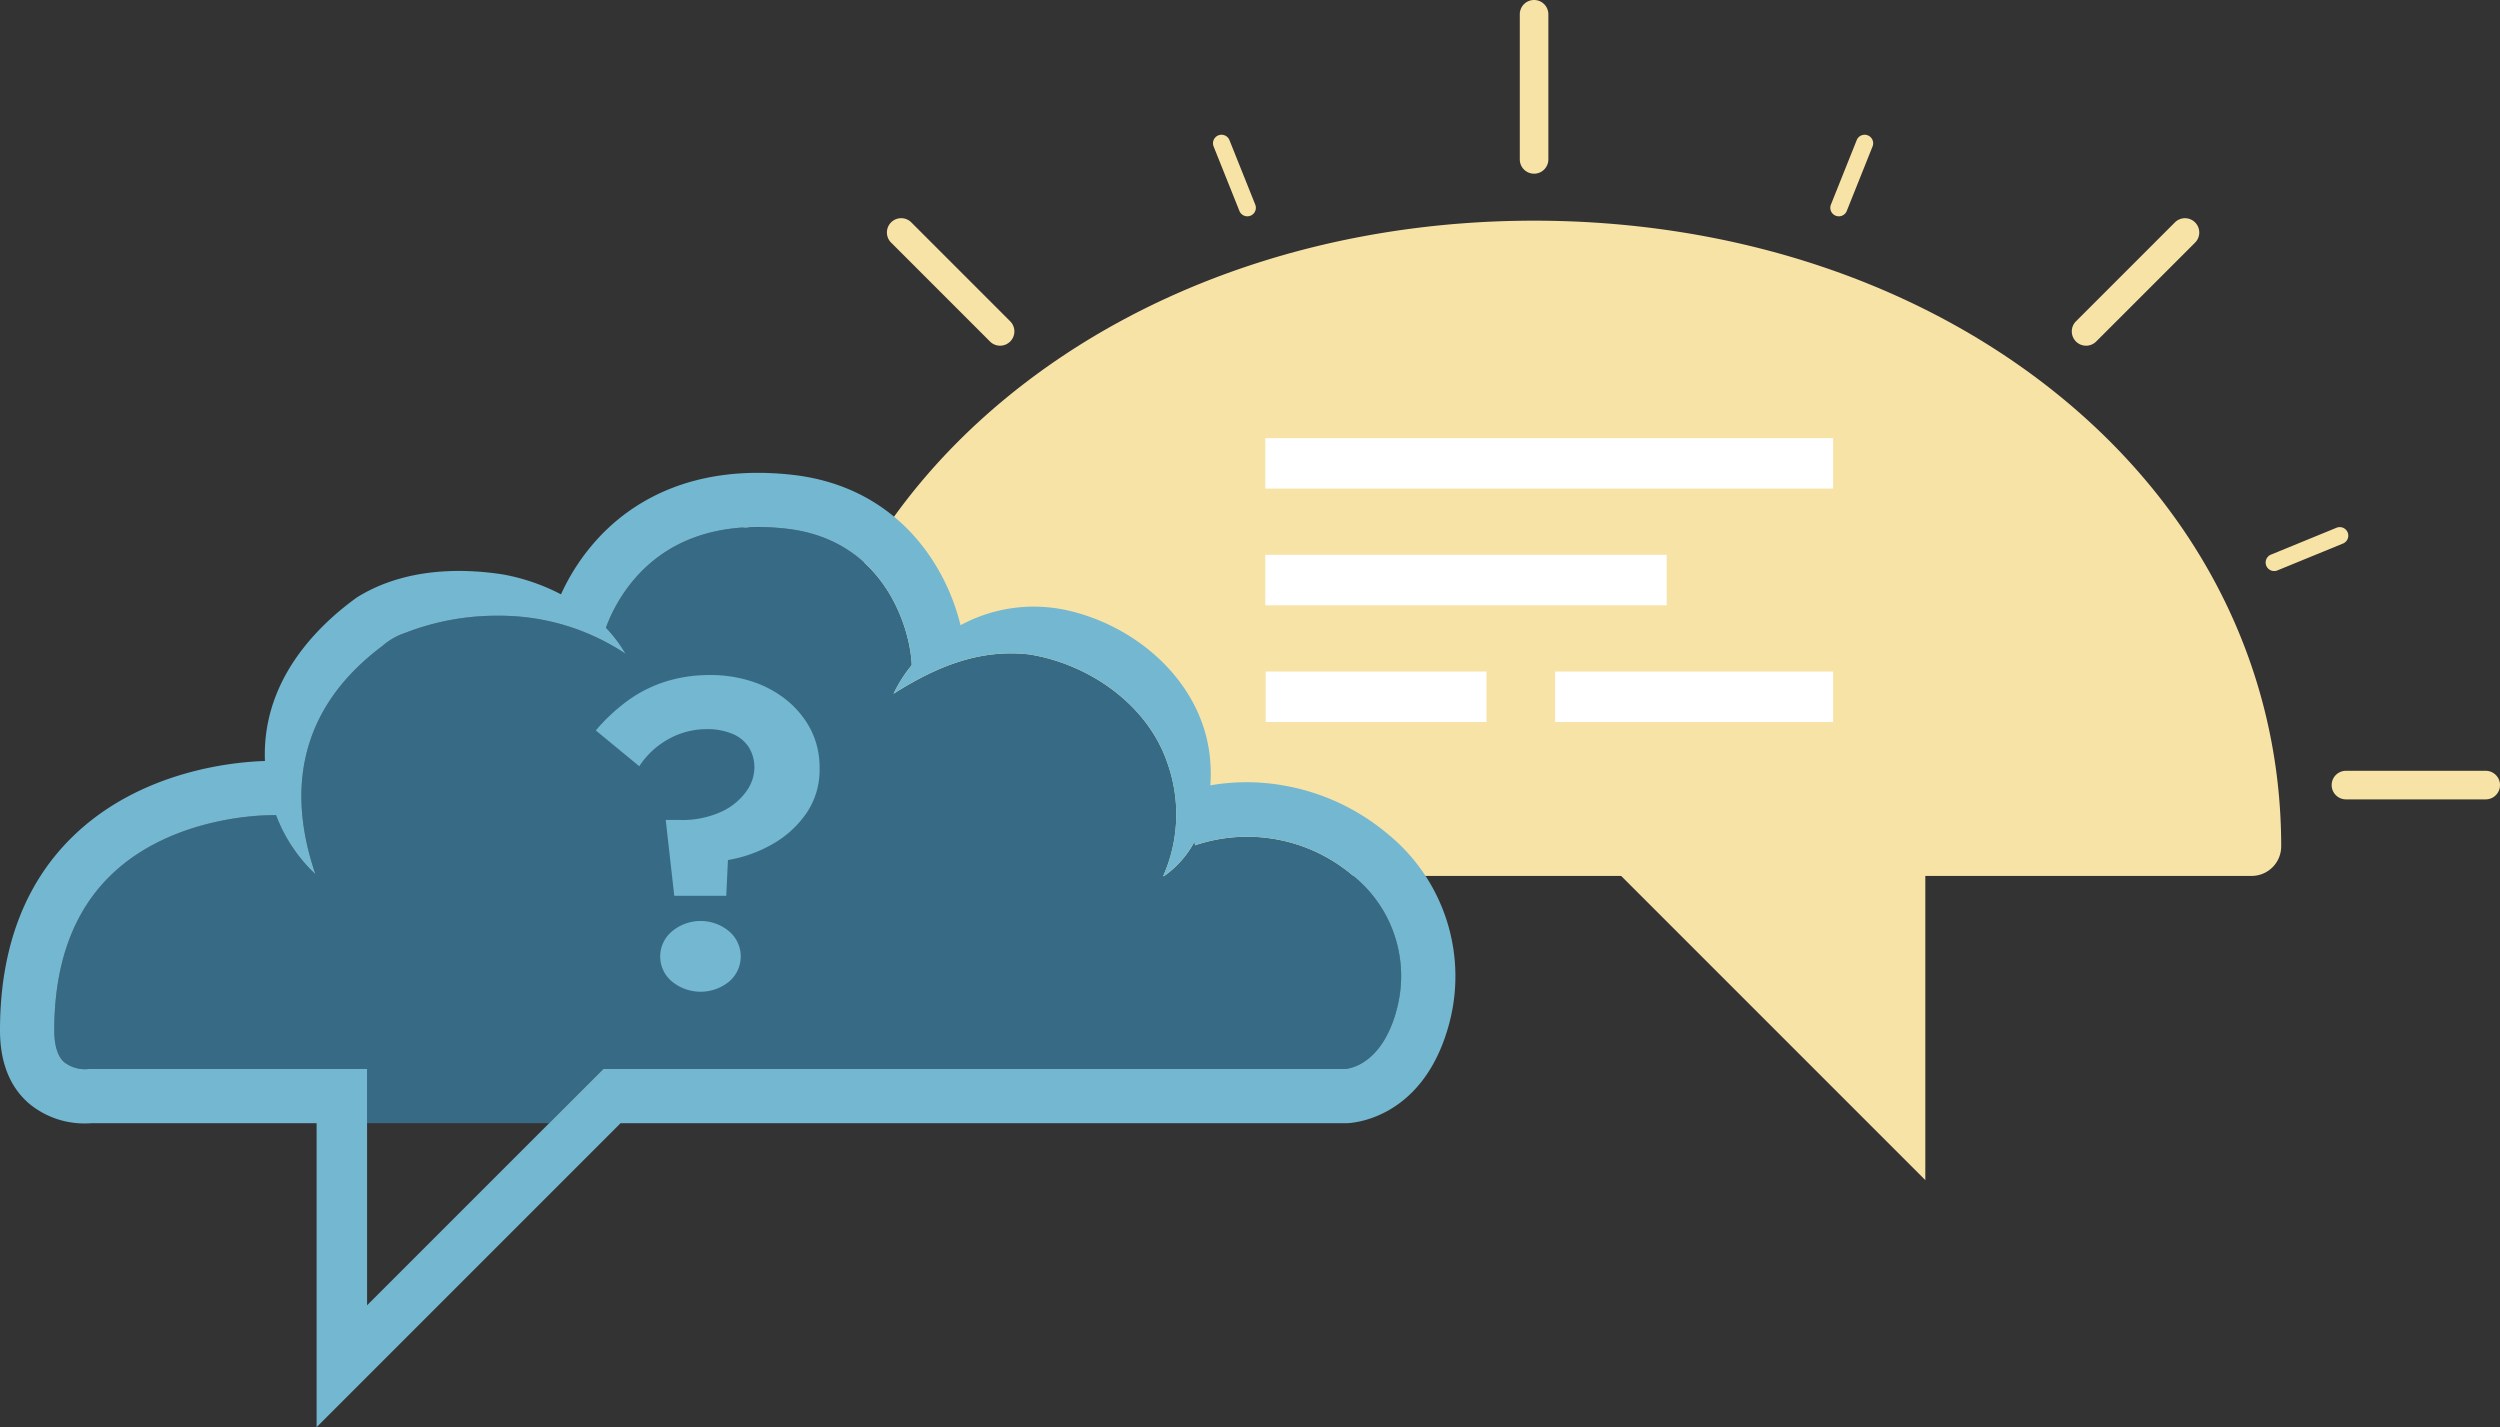 <svg id="Illu" xmlns="http://www.w3.org/2000/svg" xmlns:xlink="http://www.w3.org/1999/xlink" width="312.566" height="178.431" viewBox="0 0 312.566 178.431">
  <rect x="0" y="0" width="312.566" height="178.431" fill="#333333" stroke="none"/>
  <defs>
    <clipPath id="clip-path">
      <rect id="Rechteck_753" data-name="Rechteck 753" width="312.566" height="178.431" fill="none"/>
    </clipPath>
  </defs>
  <g id="Gruppe_3" data-name="Gruppe 3" clip-path="url(#clip-path)">
    <path id="Pfad_429" data-name="Pfad 429" d="M408.657,91.928C391.3,77.762,367.947,69.96,342.89,69.96s-48.414,7.8-65.766,21.968c-17.826,14.552-27.643,34.53-27.643,56.254a3.7,3.7,0,0,0,3.7,3.7H432.6a3.7,3.7,0,0,0,3.7-3.7c0-21.724-9.817-41.7-27.643-56.254" transform="translate(-151.09 -42.369)" fill="#f8e3a6"/>
    <path id="Pfad_430" data-name="Pfad 430" d="M719.326,172.6a1.06,1.06,0,0,0,.4-.08l8.2-3.36a1.066,1.066,0,1,0-.808-1.973l-8.2,3.36a1.067,1.067,0,0,0,.4,2.054" transform="translate(-434.99 -101.204)" fill="#f8e3a6"/>
    <path id="Pfad_431" data-name="Pfad 431" d="M580.909,52.839a1.066,1.066,0,0,0,1.386-.594l3.226-8.064a1.066,1.066,0,0,0-1.98-.792l-3.226,8.064a1.066,1.066,0,0,0,.594,1.386" transform="translate(-351.402 -25.871)" fill="#f8e3a6"/>
    <path id="Pfad_432" data-name="Pfad 432" d="M758.442,244.356H740.969a1.786,1.786,0,1,0,0,3.573h17.472a1.786,1.786,0,0,0,0-3.573" transform="translate(-447.662 -147.986)" fill="#f8e3a6"/>
    <path id="Pfad_433" data-name="Pfad 433" d="M658.582,85.117a1.78,1.78,0,0,0,1.263-.523L672.21,72.229a1.786,1.786,0,1,0-2.526-2.526L657.319,82.068a1.786,1.786,0,0,0,1.263,3.049" transform="translate(-397.767 -41.896)" fill="#f8e3a6"/>
    <path id="Pfad_434" data-name="Pfad 434" d="M483.587,21.716a1.786,1.786,0,0,0,1.786-1.786V1.786a1.786,1.786,0,0,0-3.572,0V19.93a1.786,1.786,0,0,0,1.786,1.786" transform="translate(-291.787)" fill="#f8e3a6"/>
    <path id="Pfad_435" data-name="Pfad 435" d="M234.578,169.161l8.2,3.36a1.066,1.066,0,0,0,.809-1.974l-8.2-3.36a1.066,1.066,0,1,0-.809,1.973" transform="translate(-141.663 -101.203)" fill="#f8e3a6"/>
    <path id="Pfad_436" data-name="Pfad 436" d="M387.847,52.245a1.066,1.066,0,0,0,1.98-.792L386.6,43.389a1.066,1.066,0,1,0-1.98.792Z" transform="translate(-232.887 -25.871)" fill="#f8e3a6"/>
    <path id="Pfad_437" data-name="Pfad 437" d="M205.085,244.356H187.613a1.786,1.786,0,0,0,0,3.573h17.472a1.786,1.786,0,0,0,0-3.573" transform="translate(-112.54 -147.986)" fill="#f8e3a6"/>
    <path id="Pfad_438" data-name="Pfad 438" d="M294.053,84.594a1.786,1.786,0,0,0,2.526-2.526L284.214,69.7a1.786,1.786,0,1,0-2.526,2.526Z" transform="translate(-170.278 -41.897)" fill="#f8e3a6"/>
    <path id="Pfad_439" data-name="Pfad 439" d="M184.945,227.8c-1.858,6.432-5.73,6.988-6.322,7.036H85.868l-6.783,6.783H56.317v-6.783H21.7a2.338,2.338,0,0,0-.375.02,4.265,4.265,0,0,1-2.891-.876c-.816-.745-1.227-2.086-1.227-3.979,0-8.278,2.358-14.785,7.016-19.337,7.919-7.742,20.086-7.556,20.208-7.552a4.034,4.034,0,0,0,.493-.032,19.619,19.619,0,0,0,4.938,7.41c-3.987-11.622-1.187-21.376,8.314-28.5a8.549,8.549,0,0,1,2.966-1.7,31.461,31.461,0,0,1,11.622-2.118,28.369,28.369,0,0,1,15.862,4.748,17.3,17.3,0,0,0-2.449-3.25A19.814,19.814,0,0,1,90.4,172.87c4.366-4.579,10.554-6.452,18.382-5.573,12.411,1.432,15.476,12.7,15.637,17.049a18,18,0,0,0-2.283,3.585c5.6-3.561,10.944-5.6,16.966-4.922,7.466,1.191,14.845,6.279,17.306,13.657a19.083,19.083,0,0,1-.6,14.166,12.334,12.334,0,0,0,3.971-4.441l.051.489a20.392,20.392,0,0,1,19.837,3.861,16.083,16.083,0,0,1,5.277,17.061" transform="translate(-10.423 -101.19)" fill="#376a85"/>
    <path id="Pfad_440" data-name="Pfad 440" d="M173.666,195.182a27.544,27.544,0,0,0-13.275-6.215,26.413,26.413,0,0,0-9.067,0,20.131,20.131,0,0,0-.087-3.814c-1.1-9.162-9.075-16.118-17.814-18.071a19.186,19.186,0,0,0-13.33,1.865c-1.952-7.967-8.235-17.341-20.973-18.8-12.719-1.432-20.244,3.506-24.314,7.9a26.6,26.6,0,0,0-4.666,7.036,25.53,25.53,0,0,0-7.288-2.492c-6.109-.935-12.81-.509-18.236,2.883-4.244,3.053-8.144,7.209-10.1,12.214a20.152,20.152,0,0,0-1.392,8.235c-3.593.1-15.436,1.081-24.018,9.43C3.064,201.232,0,209.388,0,219.591c0,3.94,1.187,6.992,3.534,9.075a10.816,10.816,0,0,0,7.146,2.571c.316,0,.572-.012.753-.028H39.584v38l38-38H168.33c.379,0,9.343-.248,12.719-11.954a.1.1,0,0,1,.008-.028,22.929,22.929,0,0,0-7.391-24.046m.856,22.208c-1.858,6.432-5.73,6.988-6.322,7.036H75.445l-6.783,6.783L45.894,253.973V224.426H11.279a2.338,2.338,0,0,0-.375.02,4.265,4.265,0,0,1-2.891-.876c-.816-.745-1.227-2.086-1.227-3.979,0-8.278,2.358-14.785,7.016-19.337,7.919-7.742,20.086-7.556,20.208-7.552a4.031,4.031,0,0,0,.493-.032,19.619,19.619,0,0,0,4.938,7.41c-3.987-11.622-1.187-21.376,8.314-28.5a8.549,8.549,0,0,1,2.966-1.7,31.461,31.461,0,0,1,11.622-2.118,28.37,28.37,0,0,1,15.862,4.748,17.3,17.3,0,0,0-2.449-3.25,19.814,19.814,0,0,1,4.216-6.807c4.366-4.579,10.554-6.452,18.382-5.573,12.411,1.432,15.476,12.7,15.637,17.049a18,18,0,0,0-2.283,3.585c5.6-3.561,10.944-5.6,16.966-4.922,7.466,1.191,14.845,6.279,17.306,13.657a19.083,19.083,0,0,1-.6,14.166,12.334,12.334,0,0,0,3.971-4.441l.051.489a20.392,20.392,0,0,1,19.837,3.861,16.083,16.083,0,0,1,5.277,17.061" transform="translate(0 -90.777)" fill="#73b7d0"/>
    <path id="Pfad_441" data-name="Pfad 441" d="M426.586,338.877h0Z" transform="translate(-258.347 -205.23)" fill="#b9e2f2"/>
    <path id="Pfad_442" data-name="Pfad 442" d="M540.5,255.391v46.823l-45.5-45.5" transform="translate(-299.785 -154.669)" fill="#f8e3a6"/>
    <rect id="Rechteck_749" data-name="Rechteck 749" width="70.989" height="6.31" transform="translate(158.195 54.776)" fill="#fff"/>
    <rect id="Rechteck_750" data-name="Rechteck 750" width="50.185" height="6.31" transform="translate(158.195 69.368)" fill="#fff"/>
    <rect id="Rechteck_751" data-name="Rechteck 751" width="27.607" height="6.31" transform="translate(158.244 83.961)" fill="#fff"/>
    <path id="Pfad_443" data-name="Pfad 443" d="M208.012,223.026a4.43,4.43,0,0,0-2.052-1.678,8.1,8.1,0,0,0-3.224-.586,9.789,9.789,0,0,0-4.688,1.2,10.3,10.3,0,0,0-3.732,3.437l-5.434-4.475a23.073,23.073,0,0,1,4-3.732,16.642,16.642,0,0,1,4.69-2.37,18.479,18.479,0,0,1,5.7-.826,16.532,16.532,0,0,1,5.037.772,13.6,13.6,0,0,1,4.343,2.292,11.586,11.586,0,0,1,3.064,3.678,10.353,10.353,0,0,1,1.145,4.929,9.6,9.6,0,0,1-1.678,5.649,12.842,12.842,0,0,1-4.289,3.864,16.778,16.778,0,0,1-5.49,1.945l-.213,4.475h-6.5l-1.067-9.484h1.706a11.761,11.761,0,0,0,5.276-1.041,7.851,7.851,0,0,0,3.09-2.531,5.15,5.15,0,0,0,1.013-2.877,4.83,4.83,0,0,0-.694-2.639m-9.645,23.05a5.554,5.554,0,0,1,7.221,0,4.119,4.119,0,0,1,0,6.208,5.645,5.645,0,0,1-7.221,0,4.07,4.07,0,0,1,0-6.208" transform="translate(-114.39 -129.599)" fill="#73b7d0"/>
    <rect id="Rechteck_752" data-name="Rechteck 752" width="34.755" height="6.31" transform="translate(194.429 83.961)" fill="#fff"/>
  </g>
</svg>
